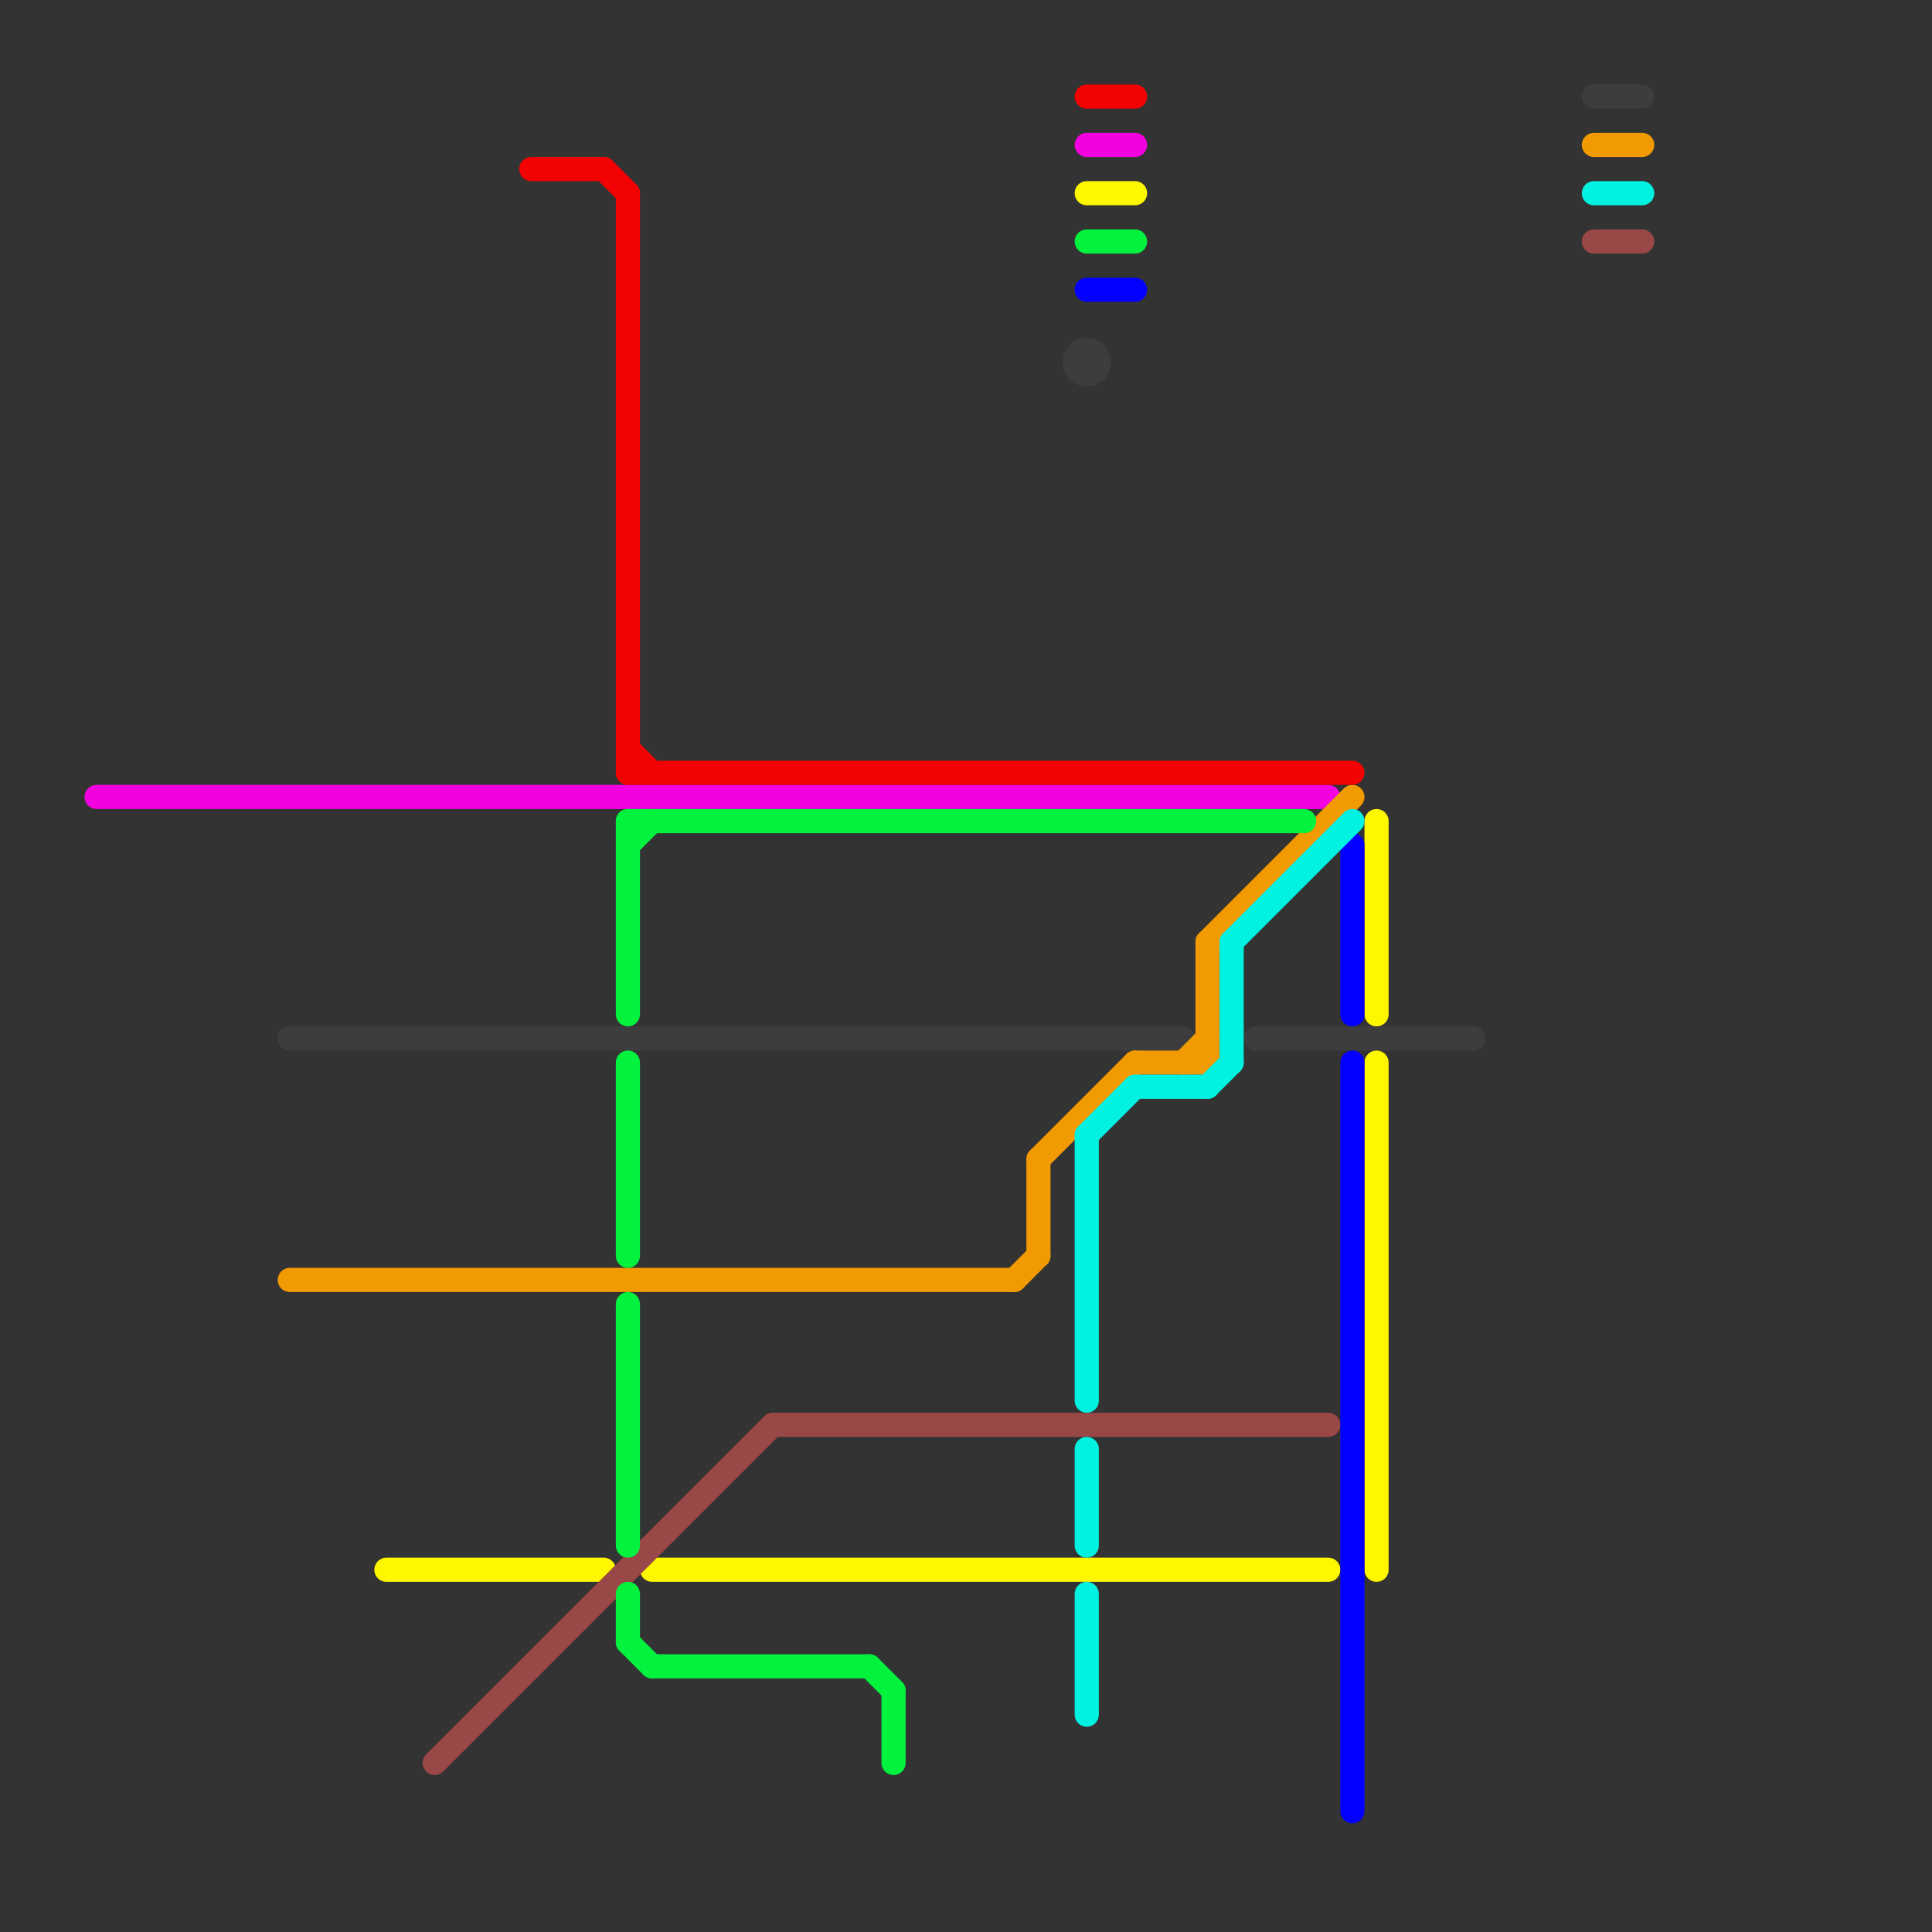 
<svg version="1.1" xmlns="http://www.w3.org/2000/svg" viewBox="0 0 80 80">
<rect x="0" y="0" width="80" height="80" fill="#333333" stroke="none"/>
<style>text { font: 1px Helvetica; font-weight: 600; white-space: pre; dominant-baseline: central; } line { stroke-width: 1; fill: none; stroke-linecap: round; stroke-linejoin: round; } .c0 { stroke: #f202de } .c1 { stroke: #3d3d3d } .c2 { stroke: #f29a02 } .c3 { stroke: #fff700 } .c4 { stroke: #9a4747 } .c5 { stroke: #f20202 } .c6 { stroke: #02f23e } .c7 { stroke: #0400ff } .c8 { stroke: #02f2e2 }</style><defs><g id="wm-xf"><circle r="1.2" fill="#000"/><circle r="0.9" fill="#fff"/><circle r="0.6" fill="#000"/><circle r="0.3" fill="#fff"/></g><g id="wm"><circle r="0.6" fill="#000"/><circle r="0.3" fill="#fff"/></g></defs><line class="c0" x1="45" y1="6" x2="47" y2="6"/><line class="c0" x1="4" y1="33" x2="55" y2="33"/><line class="c1" x1="12" y1="43" x2="49" y2="43"/><line class="c1" x1="66" y1="4" x2="68" y2="4"/><line class="c1" x1="52" y1="43" x2="61" y2="43"/><circle cx="45" cy="15" r="1" fill="#3d3d3d" /><line class="c2" x1="50" y1="39" x2="50" y2="44"/><line class="c2" x1="42" y1="53" x2="43" y2="52"/><line class="c2" x1="12" y1="53" x2="42" y2="53"/><line class="c2" x1="49" y1="44" x2="50" y2="43"/><line class="c2" x1="66" y1="6" x2="68" y2="6"/><line class="c2" x1="50" y1="39" x2="56" y2="33"/><line class="c2" x1="43" y1="48" x2="47" y2="44"/><line class="c2" x1="47" y1="44" x2="50" y2="44"/><line class="c2" x1="43" y1="48" x2="43" y2="52"/><line class="c3" x1="27" y1="65" x2="55" y2="65"/><line class="c3" x1="45" y1="8" x2="47" y2="8"/><line class="c3" x1="57" y1="44" x2="57" y2="65"/><line class="c3" x1="57" y1="34" x2="57" y2="42"/><line class="c3" x1="16" y1="65" x2="25" y2="65"/><line class="c4" x1="66" y1="10" x2="68" y2="10"/><line class="c4" x1="18" y1="73" x2="32" y2="59"/><line class="c4" x1="32" y1="59" x2="55" y2="59"/><line class="c5" x1="26" y1="32" x2="56" y2="32"/><line class="c5" x1="45" y1="4" x2="47" y2="4"/><line class="c5" x1="22" y1="7" x2="25" y2="7"/><line class="c5" x1="25" y1="7" x2="26" y2="8"/><line class="c5" x1="26" y1="31" x2="27" y2="32"/><line class="c5" x1="26" y1="8" x2="26" y2="32"/><line class="c6" x1="26" y1="66" x2="26" y2="68"/><line class="c6" x1="26" y1="44" x2="26" y2="52"/><line class="c6" x1="26" y1="54" x2="26" y2="64"/><line class="c6" x1="26" y1="34" x2="54" y2="34"/><line class="c6" x1="26" y1="35" x2="27" y2="34"/><line class="c6" x1="37" y1="70" x2="37" y2="73"/><line class="c6" x1="36" y1="69" x2="37" y2="70"/><line class="c6" x1="26" y1="68" x2="27" y2="69"/><line class="c6" x1="45" y1="10" x2="47" y2="10"/><line class="c6" x1="26" y1="34" x2="26" y2="42"/><line class="c6" x1="27" y1="69" x2="36" y2="69"/><line class="c7" x1="56" y1="35" x2="56" y2="42"/><line class="c7" x1="56" y1="44" x2="56" y2="75"/><line class="c7" x1="45" y1="12" x2="47" y2="12"/><line class="c8" x1="51" y1="39" x2="56" y2="34"/><line class="c8" x1="66" y1="8" x2="68" y2="8"/><line class="c8" x1="50" y1="45" x2="51" y2="44"/><line class="c8" x1="47" y1="45" x2="50" y2="45"/><line class="c8" x1="45" y1="60" x2="45" y2="64"/><line class="c8" x1="45" y1="47" x2="47" y2="45"/><line class="c8" x1="45" y1="47" x2="45" y2="58"/><line class="c8" x1="45" y1="66" x2="45" y2="71"/><line class="c8" x1="51" y1="39" x2="51" y2="44"/>
</svg>
